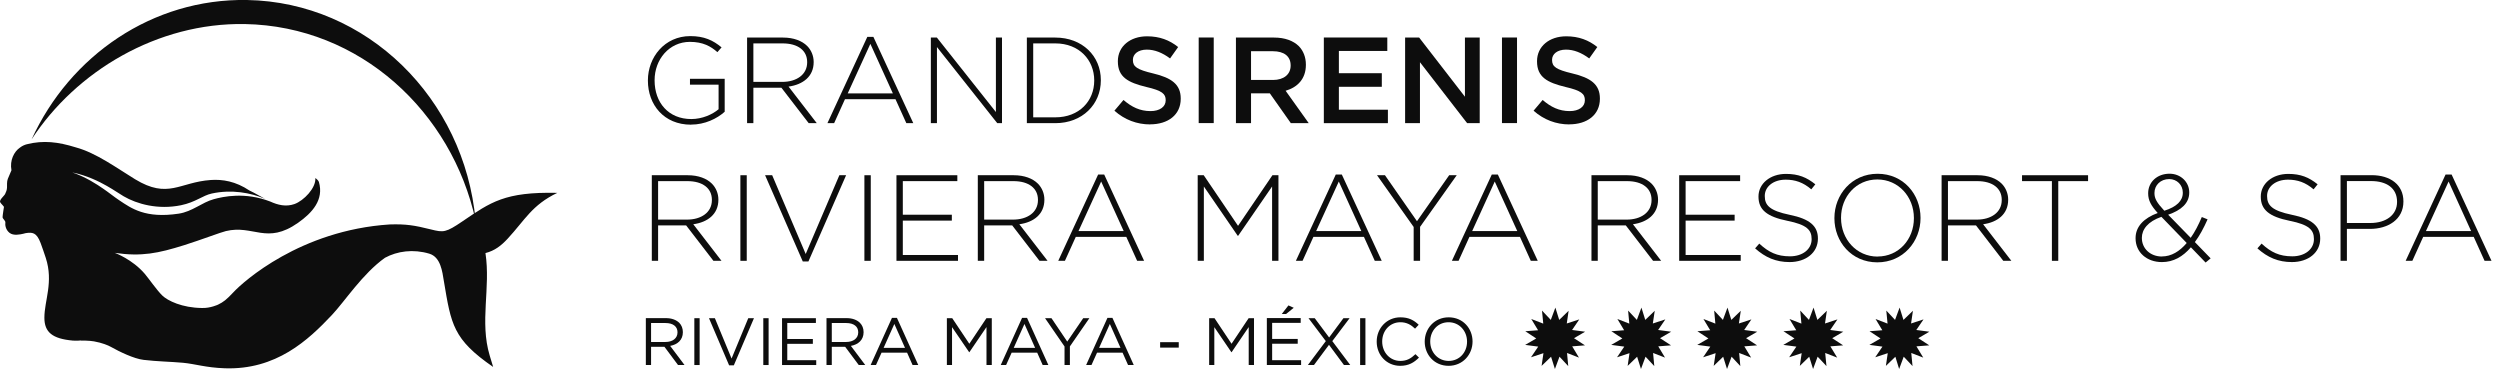 <svg width="271" height="40" viewBox="0 0 271 40" fill="none" xmlns="http://www.w3.org/2000/svg">
<g clip-path="url(#clip0_5473_24268)">
<path fill-rule="evenodd" clip-rule="evenodd" d="M70.648 28.273H71.338V24.431H74.376L77.334 28.273H78.21L75.151 24.309C76.717 24.093 77.873 23.21 77.873 21.659V21.63C77.873 20.97 77.607 20.345 77.169 19.907C76.609 19.346 75.697 18.995 74.555 18.995H70.656V28.273H70.648ZM71.338 23.806V19.634H74.505C76.185 19.634 77.169 20.416 77.169 21.659V21.688C77.169 23.03 76.013 23.806 74.462 23.806H71.331H71.338Z" fill="#0D0D0D"/>
<path d="M80.947 18.995H80.258V28.273H80.947V18.995Z" fill="#0D0D0D"/>
<path fill-rule="evenodd" clip-rule="evenodd" d="M87.022 28.345H87.632L91.718 18.995H90.986L87.338 27.533L83.704 18.995H82.936L87.022 28.345Z" fill="#0D0D0D"/>
<path d="M94.391 18.995H93.701V28.273H94.391V18.995Z" fill="#0D0D0D"/>
<path fill-rule="evenodd" clip-rule="evenodd" d="M97.176 28.273H103.847V27.641H97.865V23.914H103.179V23.275H97.865V19.634H103.775V18.995H97.176V28.273Z" fill="#0D0D0D"/>
<path fill-rule="evenodd" clip-rule="evenodd" d="M105.994 28.273H106.684V24.431H109.721L112.68 28.273H113.556L110.497 24.309C112.062 24.093 113.211 23.21 113.211 21.659V21.63C113.211 20.97 112.946 20.345 112.508 19.907C111.947 19.346 111.035 18.995 109.894 18.995H105.994V28.273ZM106.684 23.806V19.634H109.851C111.531 19.634 112.515 20.416 112.515 21.659V21.688C112.515 23.03 111.359 23.806 109.807 23.806H106.676H106.684Z" fill="#0D0D0D"/>
<path fill-rule="evenodd" clip-rule="evenodd" d="M114.72 28.273H115.438L116.616 25.673H122.088L123.266 28.273H124.02L119.697 18.923H119.036L114.713 28.273H114.72ZM116.91 25.049L119.366 19.677L121.808 25.049H116.918H116.91Z" fill="#0D0D0D"/>
<path fill-rule="evenodd" clip-rule="evenodd" d="M129.83 28.273H130.498V20.215L134.168 25.558H134.218L137.895 20.215V28.273H138.584V18.995H137.931L134.204 24.481L130.484 18.995H129.83V28.273Z" fill="#0D0D0D"/>
<path fill-rule="evenodd" clip-rule="evenodd" d="M140.48 28.273H141.198L142.376 25.673H147.848L149.026 28.273H149.78L145.456 18.923H144.796L140.473 28.273H140.48ZM142.67 25.049L145.126 19.677L147.568 25.049H142.677H142.67Z" fill="#0D0D0D"/>
<path fill-rule="evenodd" clip-rule="evenodd" d="M153.241 28.273H153.937V24.589L157.909 18.995H157.09L153.6 23.979L150.131 18.995H149.27L153.241 24.603V28.273Z" fill="#0D0D0D"/>
<path fill-rule="evenodd" clip-rule="evenodd" d="M157.392 28.273H158.11L159.288 25.673H164.76L165.938 28.273H166.692L162.369 18.923H161.708L157.385 28.273H157.392ZM159.582 25.049L162.031 19.677L164.473 25.049H159.582Z" fill="#0D0D0D"/>
<path fill-rule="evenodd" clip-rule="evenodd" d="M172.508 28.273H173.197V24.431H176.235L179.194 28.273H180.07L177.011 24.309C178.576 24.093 179.732 23.21 179.732 21.659V21.63C179.732 20.97 179.467 20.345 179.028 19.907C178.468 19.346 177.556 18.995 176.414 18.995H172.515V28.273H172.508ZM173.197 23.806V19.634H176.364C178.045 19.634 179.028 20.416 179.028 21.659V21.688C179.028 23.03 177.872 23.806 176.321 23.806H173.19H173.197Z" fill="#0D0D0D"/>
<path fill-rule="evenodd" clip-rule="evenodd" d="M182.023 28.273H188.695V27.641H182.72V23.914H188.034V23.275H182.72V19.634H188.63V18.995H182.023V28.273Z" fill="#0D0D0D"/>
<path fill-rule="evenodd" clip-rule="evenodd" d="M193.988 28.409C195.776 28.409 197.062 27.375 197.062 25.874V25.846C197.062 24.496 196.164 23.727 194.01 23.289C191.812 22.837 191.302 22.241 191.302 21.257V21.228C191.302 20.259 192.2 19.476 193.572 19.476C194.591 19.476 195.468 19.77 196.344 20.524L196.782 19.979C195.841 19.224 194.95 18.851 193.6 18.851C191.877 18.851 190.62 19.914 190.62 21.293V21.322C190.62 22.729 191.518 23.483 193.751 23.936C195.863 24.359 196.38 24.927 196.38 25.91V25.939C196.38 27.002 195.424 27.785 194.031 27.785C192.638 27.785 191.726 27.347 190.706 26.406L190.254 26.923C191.367 27.914 192.509 28.409 193.995 28.409H193.988Z" fill="#0D0D0D"/>
<path fill-rule="evenodd" clip-rule="evenodd" d="M203.503 28.438C206.311 28.438 208.185 26.169 208.185 23.641V23.613C208.185 21.078 206.34 18.837 203.532 18.837C200.724 18.837 198.85 21.106 198.85 23.634V23.663C198.85 26.198 200.695 28.438 203.503 28.438ZM203.532 27.814C201.241 27.814 199.568 25.932 199.568 23.634V23.605C199.568 21.314 201.212 19.454 203.503 19.454C205.794 19.454 207.467 21.336 207.467 23.627V23.656C207.467 25.946 205.823 27.806 203.532 27.806V27.814Z" fill="#0D0D0D"/>
<path fill-rule="evenodd" clip-rule="evenodd" d="M210.469 28.273H211.158V24.431H214.196L217.155 28.273H218.031L214.971 24.309C216.537 24.093 217.686 23.21 217.686 21.659V21.63C217.686 20.97 217.42 20.345 216.982 19.907C216.422 19.346 215.51 18.995 214.368 18.995H210.469V28.273ZM211.158 23.806V19.634H214.325C216.006 19.634 216.989 20.416 216.989 21.659V21.688C216.989 23.03 215.833 23.806 214.282 23.806H211.151H211.158Z" fill="#0D0D0D"/>
<path fill-rule="evenodd" clip-rule="evenodd" d="M222.426 28.273H223.116V19.634H226.347V18.995H219.188V19.634H222.426V28.273Z" fill="#0D0D0D"/>
<path fill-rule="evenodd" clip-rule="evenodd" d="M239.087 28.46L239.633 28.007L237.923 26.241C238.426 25.566 238.879 24.733 239.302 23.777L238.677 23.526C238.318 24.374 237.923 25.142 237.471 25.781L235.029 23.275C236.451 22.787 237.313 22.025 237.313 20.876V20.848C237.313 19.734 236.387 18.83 235.18 18.83C233.83 18.83 232.861 19.742 232.861 20.941V20.97C232.861 21.738 233.191 22.305 233.895 23.088C232.387 23.648 231.496 24.56 231.496 25.81V25.839C231.496 27.354 232.717 28.41 234.347 28.41C235.597 28.41 236.616 27.828 237.493 26.808L239.094 28.467L239.087 28.46ZM234.62 22.851C233.801 21.975 233.543 21.523 233.543 20.941V20.912C233.543 20.079 234.203 19.411 235.144 19.411C235.977 19.411 236.616 20.05 236.616 20.869V20.898C236.616 21.774 235.941 22.42 234.613 22.844L234.62 22.851ZM234.354 27.806C233.083 27.806 232.178 26.93 232.178 25.803V25.774C232.178 24.876 232.832 24.007 234.297 23.505L237.04 26.341C236.272 27.246 235.381 27.799 234.347 27.799L234.354 27.806Z" fill="#0D0D0D"/>
<path fill-rule="evenodd" clip-rule="evenodd" d="M248.437 28.409C250.226 28.409 251.511 27.375 251.511 25.874V25.846C251.511 24.496 250.606 23.727 248.459 23.289C246.261 22.837 245.752 22.241 245.752 21.257V21.228C245.752 20.259 246.649 19.476 248.021 19.476C249.041 19.476 249.917 19.77 250.793 20.524L251.231 19.979C250.29 19.224 249.4 18.851 248.05 18.851C246.326 18.851 245.069 19.914 245.069 21.293V21.322C245.069 22.729 245.967 23.483 248.2 23.936C250.312 24.359 250.829 24.927 250.829 25.91V25.939C250.829 27.002 249.874 27.785 248.481 27.785C247.087 27.785 246.175 27.347 245.156 26.406L244.703 26.923C245.816 27.914 246.958 28.409 248.445 28.409H248.437Z" fill="#0D0D0D"/>
<path fill-rule="evenodd" clip-rule="evenodd" d="M253.715 28.273H254.404V24.812H256.911C258.85 24.812 260.53 23.806 260.53 21.853V21.824C260.53 20.036 259.122 18.988 257.083 18.988H253.715V28.266V28.273ZM254.404 24.173V19.627H257.033C258.706 19.627 259.841 20.395 259.841 21.867V21.896C259.841 23.275 258.677 24.173 256.946 24.173H254.404Z" fill="#0D0D0D"/>
<path fill-rule="evenodd" clip-rule="evenodd" d="M260.781 28.273H261.499L262.676 25.673H268.149L269.326 28.273H270.08L265.757 18.923H265.097L260.773 28.273H260.781ZM262.971 25.049L265.427 19.677L267.869 25.049H262.978H262.971Z" fill="#0D0D0D"/>
<path fill-rule="evenodd" clip-rule="evenodd" d="M74.907 13.508C76.415 13.508 77.715 12.862 78.556 12.115V8.539H74.793V9.178H77.895V11.842C77.22 12.41 76.121 12.905 74.936 12.905C72.459 12.905 70.958 11.117 70.958 8.718V8.69C70.958 6.449 72.538 4.539 74.785 4.539C76.193 4.539 77.04 5.013 77.766 5.652L78.218 5.135C77.292 4.366 76.337 3.914 74.821 3.914C72.049 3.914 70.232 6.205 70.232 8.711V8.74C70.232 11.354 71.97 13.515 74.9 13.515L74.907 13.508Z" fill="#0D0D0D"/>
<path fill-rule="evenodd" clip-rule="evenodd" d="M80.977 13.351H81.666V9.509H84.704L87.662 13.351H88.538L85.479 9.386C87.045 9.171 88.201 8.288 88.201 6.737V6.708C88.201 6.047 87.935 5.422 87.497 4.984C86.937 4.424 86.025 4.072 84.883 4.072H80.984V13.351H80.977ZM81.666 8.884V4.704H84.833C86.513 4.704 87.497 5.487 87.497 6.729V6.758C87.497 8.094 86.341 8.877 84.79 8.877H81.659L81.666 8.884Z" fill="#0D0D0D"/>
<path fill-rule="evenodd" clip-rule="evenodd" d="M89.701 13.35H90.419L91.596 10.75H97.069L98.246 13.35H99L94.677 4H94.016L89.693 13.35H89.701ZM91.891 10.126L94.347 4.754L96.788 10.126H91.898H91.891Z" fill="#0D0D0D"/>
<path fill-rule="evenodd" clip-rule="evenodd" d="M100.904 13.35H101.565V5.099L108.1 13.35H108.617V4.065H107.956V12.144L101.551 4.065H100.904V13.35Z" fill="#0D0D0D"/>
<path fill-rule="evenodd" clip-rule="evenodd" d="M111.311 13.351H114.399C117.314 13.351 119.332 11.325 119.332 8.711V8.683C119.332 6.069 117.314 4.072 114.399 4.072H111.311V13.351ZM114.399 4.704C116.984 4.704 118.614 6.507 118.614 8.711V8.74C118.614 10.952 116.984 12.719 114.399 12.719H112V4.704H114.399Z" fill="#0D0D0D"/>
<path fill-rule="evenodd" clip-rule="evenodd" d="M124.673 13.479C126.62 13.479 127.991 12.445 127.991 10.707V10.679C127.991 9.142 126.986 8.438 125.018 7.964C123.23 7.541 122.806 7.225 122.806 6.506V6.478C122.806 5.867 123.366 5.379 124.314 5.379C125.162 5.379 125.995 5.709 126.835 6.334L127.711 5.099C126.77 4.345 125.693 3.936 124.343 3.936C122.498 3.936 121.176 5.034 121.176 6.629V6.657C121.176 8.366 122.289 8.948 124.264 9.429C125.988 9.824 126.361 10.183 126.361 10.851V10.88C126.361 11.569 125.722 12.043 124.717 12.043C123.575 12.043 122.677 11.605 121.787 10.837L120.803 12C121.916 12.991 123.252 13.487 124.673 13.487V13.479Z" fill="#0D0D0D"/>
<path d="M131.568 4.065H129.938V13.343H131.568V4.065Z" fill="#0D0D0D"/>
<path fill-rule="evenodd" clip-rule="evenodd" d="M133.982 13.351H135.612V10.119H137.651L139.928 13.351H141.867L139.361 9.839C140.646 9.465 141.558 8.553 141.558 7.031V7.002C141.558 6.191 141.278 5.501 140.79 4.999C140.194 4.417 139.282 4.072 138.111 4.072H133.975V13.351H133.982ZM135.612 8.668V5.552H137.982C139.188 5.552 139.906 6.097 139.906 7.088V7.117C139.906 8.058 139.167 8.668 137.996 8.668H135.612Z" fill="#0D0D0D"/>
<path fill-rule="evenodd" clip-rule="evenodd" d="M143.504 13.35H150.448V11.893H145.134V9.408H149.788V7.936H145.134V5.523H150.384V4.065H143.504V13.35Z" fill="#0D0D0D"/>
<path fill-rule="evenodd" clip-rule="evenodd" d="M152.314 13.35H153.923V6.744L159.036 13.35H160.401V4.065H158.799V10.485L153.83 4.065H152.314V13.35Z" fill="#0D0D0D"/>
<path d="M164.445 4.065H162.814V13.343H164.445V4.065Z" fill="#0D0D0D"/>
<path fill-rule="evenodd" clip-rule="evenodd" d="M170.111 13.479C172.057 13.479 173.429 12.445 173.429 10.707V10.679C173.429 9.142 172.423 8.438 170.456 7.964C168.668 7.541 168.244 7.225 168.244 6.506V6.478C168.244 5.867 168.804 5.379 169.752 5.379C170.599 5.379 171.432 5.709 172.273 6.334L173.149 5.099C172.208 4.345 171.131 3.936 169.781 3.936C167.935 3.936 166.614 5.034 166.614 6.629V6.657C166.614 8.366 167.727 8.948 169.702 9.429C171.425 9.824 171.799 10.183 171.799 10.851V10.88C171.799 11.569 171.159 12.043 170.154 12.043C169.012 12.043 168.115 11.605 167.224 10.837L166.24 12C167.353 12.991 168.696 13.487 170.111 13.487V13.479Z" fill="#0D0D0D"/>
<path fill-rule="evenodd" clip-rule="evenodd" d="M70.002 39.569H70.576V37.594H72.027L73.499 39.569H74.203L72.645 37.494C73.442 37.35 74.023 36.855 74.023 36.014V36C74.023 35.598 73.88 35.246 73.636 34.995C73.312 34.679 72.817 34.485 72.192 34.485H70.009V39.562L70.002 39.569ZM70.576 37.077V35.016H72.142C72.961 35.016 73.442 35.397 73.442 36.014V36.029C73.442 36.682 72.896 37.07 72.135 37.07H70.576V37.077Z" fill="#0D0D0D"/>
<path d="M75.84 34.492H75.266V39.569H75.84V34.492Z" fill="#0D0D0D"/>
<path fill-rule="evenodd" clip-rule="evenodd" d="M79.037 39.605H79.546L81.73 34.492H81.112L79.302 38.866L77.493 34.492H76.853L79.037 39.605Z" fill="#0D0D0D"/>
<path d="M83.317 34.492H82.742V39.569H83.317V34.492Z" fill="#0D0D0D"/>
<path fill-rule="evenodd" clip-rule="evenodd" d="M84.773 39.569H88.479V39.045H85.341V37.271H88.113V36.747H85.341V35.009H88.443V34.492H84.773V39.569Z" fill="#0D0D0D"/>
<path fill-rule="evenodd" clip-rule="evenodd" d="M89.592 39.569H90.166V37.594H91.617L93.089 39.569H93.793L92.234 37.494C93.032 37.35 93.613 36.855 93.613 36.014V36C93.613 35.598 93.47 35.246 93.218 34.995C92.902 34.679 92.4 34.485 91.775 34.485H89.592V39.562V39.569ZM90.166 37.077V35.016H91.732C92.55 35.016 93.032 35.397 93.032 36.014V36.029C93.032 36.682 92.486 37.07 91.725 37.07H90.166V37.077Z" fill="#0D0D0D"/>
<path fill-rule="evenodd" clip-rule="evenodd" d="M94.369 39.569H94.958L95.561 38.226H98.326L98.922 39.569H99.54L97.227 34.456H96.689L94.376 39.569H94.369ZM95.784 37.709L96.947 35.117L98.103 37.709H95.791H95.784Z" fill="#0D0D0D"/>
<path fill-rule="evenodd" clip-rule="evenodd" d="M102.641 39.569H103.201V35.462L105.054 38.176H105.082L106.935 35.455V39.569H107.51V34.492H106.928L105.075 37.264L103.222 34.492H102.641V39.569Z" fill="#0D0D0D"/>
<path fill-rule="evenodd" clip-rule="evenodd" d="M108.473 39.569H109.062L109.665 38.226H112.43L113.026 39.569H113.643L111.331 34.456H110.792L108.48 39.569H108.473ZM109.887 37.709L111.051 35.117L112.207 37.709H109.895H109.887Z" fill="#0D0D0D"/>
<path fill-rule="evenodd" clip-rule="evenodd" d="M115.395 39.569H115.976V37.551L118.088 34.492H117.42L115.689 37.027L113.98 34.492H113.283L115.395 37.559V39.569Z" fill="#0D0D0D"/>
<path fill-rule="evenodd" clip-rule="evenodd" d="M117.729 39.569H118.317L118.921 38.226H121.685L122.281 39.569H122.899L120.587 34.456H120.048L117.736 39.569H117.729ZM119.143 37.709L120.307 35.117L121.463 37.709H119.15H119.143Z" fill="#0D0D0D"/>
<path d="M127.776 37.092H125.758V37.681H127.776V37.092Z" fill="#0D0D0D"/>
<path fill-rule="evenodd" clip-rule="evenodd" d="M131.072 39.569H131.632V35.462L133.478 38.176H133.507L135.36 35.455V39.569H135.934V34.492H135.352L133.5 37.264L131.654 34.492H131.072V39.569Z" fill="#0D0D0D"/>
<path fill-rule="evenodd" clip-rule="evenodd" d="M138.942 34.039H139.409L140.242 33.364L139.667 33.106L138.942 34.039ZM137.333 39.569H141.039V39.045H137.901V37.264H140.673V36.74H137.901V35.002H140.996V34.478H137.326V39.555L137.333 39.569Z" fill="#0D0D0D"/>
<path fill-rule="evenodd" clip-rule="evenodd" d="M145.628 34.492L144.077 36.582L142.518 34.492H141.843L143.718 36.977L141.771 39.569H142.432L144.062 37.379L145.685 39.569H146.368L144.421 36.977L146.296 34.492H145.628Z" fill="#0D0D0D"/>
<path d="M148.012 34.492H147.438V39.569H148.012V34.492Z" fill="#0D0D0D"/>
<path fill-rule="evenodd" clip-rule="evenodd" d="M151.784 39.655C152.703 39.655 153.285 39.296 153.816 38.765L153.435 38.391C152.947 38.858 152.495 39.124 151.798 39.124C150.678 39.124 149.83 38.205 149.83 37.027V37.012C149.83 35.842 150.671 34.93 151.798 34.93C152.488 34.93 152.969 35.217 153.392 35.626L153.787 35.203C153.277 34.722 152.725 34.398 151.805 34.398C150.312 34.398 149.234 35.59 149.234 37.027V37.041C149.234 38.499 150.319 39.655 151.784 39.655Z" fill="#0D0D0D"/>
<path fill-rule="evenodd" clip-rule="evenodd" d="M157.025 39.655C158.569 39.655 159.624 38.427 159.624 37.027V37.012C159.624 35.612 158.59 34.398 157.039 34.398C155.488 34.398 154.439 35.626 154.439 37.027V37.041C154.439 38.441 155.474 39.655 157.025 39.655ZM157.039 39.124C155.876 39.124 155.036 38.183 155.036 37.027V37.012C155.036 35.856 155.861 34.93 157.025 34.93C158.188 34.93 159.028 35.871 159.028 37.027V37.041C159.028 38.197 158.202 39.124 157.039 39.124Z" fill="#0D0D0D"/>
<path fill-rule="evenodd" clip-rule="evenodd" d="M180.487 38.765L179.195 38.262L179.324 39.684L178.376 38.664L177.881 40L177.464 38.671L176.437 39.662L176.638 38.283L175.288 38.729L176.071 37.573L174.656 37.386L175.863 36.689L174.671 35.907L176.057 35.799L175.324 34.578L176.617 35.081L176.487 33.666L177.435 34.678L177.931 33.343L178.347 34.678L179.374 33.688L179.166 35.066L180.523 34.621L179.741 35.77L181.155 35.957L179.949 36.66L181.141 37.436L179.755 37.544L180.487 38.765Z" fill="#0D0D0D"/>
<path fill-rule="evenodd" clip-rule="evenodd" d="M189.823 38.765L188.523 38.262L188.652 39.684L187.704 38.664L187.209 40L186.792 38.671L185.765 39.662L185.974 38.283L184.616 38.729L185.399 37.573L183.984 37.386L185.191 36.689L183.999 35.907L185.385 35.799L184.652 34.578L185.945 35.081L185.816 33.666L186.764 34.678L187.259 33.343L187.676 34.678L188.702 33.688L188.494 35.066L189.852 34.621L189.069 35.77L190.483 35.957L189.277 36.66L190.469 37.436L189.083 37.544L189.823 38.765Z" fill="#0D0D0D"/>
<path fill-rule="evenodd" clip-rule="evenodd" d="M199.151 38.765L197.851 38.262L197.988 39.684L197.032 38.664L196.537 40L196.12 38.671L195.101 39.662L195.302 38.283L193.944 38.729L194.727 37.573L193.312 37.386L194.519 36.689L193.327 35.907L194.713 35.799L193.98 34.578L195.273 35.081L195.144 33.666L196.092 34.678L196.587 33.343L197.004 34.678L198.031 33.688L197.83 35.066L199.18 34.621L198.397 35.77L199.812 35.957L198.612 36.66L199.797 37.436L198.411 37.544L199.151 38.765Z" fill="#0D0D0D"/>
<path fill-rule="evenodd" clip-rule="evenodd" d="M208.481 38.765L207.181 38.262L207.318 39.684L206.363 38.664L205.867 40L205.458 38.671L204.431 39.662L204.632 38.283L203.275 38.729L204.057 37.573L202.643 37.386L203.849 36.689L202.657 35.907L204.043 35.799L203.31 34.578L204.61 35.081L204.474 33.666L205.422 34.678L205.917 33.343L206.334 34.678L207.361 33.688L207.16 35.066L208.51 34.621L207.727 35.77L209.142 35.957L207.942 36.66L209.135 37.436L207.741 37.544L208.481 38.765Z" fill="#0D0D0D"/>
<path fill-rule="evenodd" clip-rule="evenodd" d="M171.159 38.765L169.867 38.262L169.996 39.684L169.048 38.664L168.553 40L168.136 38.671L167.109 39.662L167.31 38.283L165.96 38.729L166.743 37.573L165.328 37.386L166.527 36.689L165.342 35.907L166.728 35.799L165.989 34.578L167.289 35.081L167.152 33.666L168.107 34.678L168.603 33.343L169.019 34.678L170.039 33.688L169.838 35.066L171.195 34.621L170.413 35.77L171.827 35.957L170.621 36.66L171.813 37.436L170.427 37.544L171.159 38.765Z" fill="#0D0D0D"/>
<path fill-rule="evenodd" clip-rule="evenodd" d="M3.424 15.11C7.582 6.032 16.523 -0.172 26.77 8.43469e-05C39.79 0.23 50.332 10.671 51.553 23.899C48.996 12.165 39.072 2.83 26.533 2.607C17.061 2.442 8.242 7.72 3.424 15.11Z" fill="#0D0D0D"/>
<path fill-rule="evenodd" clip-rule="evenodd" d="M8.746 36.905C8.401 36.955 7.884 36.919 7.884 36.919C5.68 36.718 4.811 36.014 4.811 34.442C4.811 32.575 5.816 30.585 4.962 27.957C4.782 27.418 4.602 26.873 4.401 26.341C3.956 25.171 3.511 25.171 2.786 25.271C2.692 25.293 2.592 25.321 2.506 25.343C2.197 25.408 1.464 25.587 1.026 25.235C0.588 24.883 0.545 24.352 0.581 24.137C0.617 23.921 0.279 23.727 0.279 23.54C0.279 23.354 0.43 22.42 0.43 22.42C0.38 22.37 0.337 22.312 0.301 22.262C0.172 22.147 0.064 21.975 0.042 21.953C-0.159 21.716 0.452 21.242 0.552 21.034C0.653 20.826 0.753 20.589 0.76 20.338C0.768 20.079 0.732 19.677 0.847 19.39C0.883 19.289 1.055 18.923 1.242 18.456C1.041 17.386 1.522 16.438 2.154 16.007C2.419 15.799 2.707 15.684 2.922 15.634C4.71 15.188 6.304 15.382 8.2 15.971C10.441 16.575 12.667 18.226 14.635 19.425C18.233 21.616 19.453 19.749 22.843 19.512C24.114 19.425 25.529 19.641 27.044 20.654C27.619 20.919 28.2 21.278 28.789 21.587L28.703 21.544C27.188 20.898 25.119 20.51 22.958 20.977C21.953 21.192 21.22 21.917 19.619 22.248C17.127 22.758 14.836 22.119 13.392 21.271C12.926 20.998 12.387 20.61 11.59 20.158C10.786 19.698 9.392 19.002 7.841 18.693C9.313 19.196 10.52 19.993 11.173 20.445C11.841 20.898 12.301 21.293 12.947 21.724C14.233 22.578 15.755 23.706 19.374 23.16C20.847 22.937 21.881 21.946 23.166 21.594C24.2 21.307 26.563 20.79 29.292 21.846C30.132 22.226 30.994 22.442 31.92 22.119C32.926 21.759 34.269 20.373 34.182 19.303C34.283 19.361 34.527 19.569 34.57 19.727C35.123 21.645 33.874 23.052 32.301 24.158C28.897 26.549 27.475 24.338 24.488 25.049C23.935 25.178 21.845 25.982 19.956 26.578C17.155 27.454 15.36 27.835 12.444 27.411C12.444 27.411 14.348 28.101 15.698 29.688C16.157 30.233 17.005 31.461 17.586 32.029C18.175 32.603 19.748 33.364 21.881 33.386C22.8 33.422 23.64 33.02 23.64 33.02C24.229 32.733 24.538 32.495 25.313 31.67C26.376 30.528 32.552 24.962 42.24 24.33C43.985 24.273 44.933 24.424 46.707 24.869C48.078 25.214 48.322 25.221 50.132 23.993C53.199 21.91 54.707 20.783 60.416 20.905C57.665 22.219 56.911 23.842 55.03 25.874C54.347 26.614 53.629 27.181 52.624 27.433C53.199 31.224 51.978 34.873 53.084 38.542L53.457 39.777C49.105 36.776 48.904 35.174 48.121 30.506C47.942 29.408 47.769 27.871 46.534 27.497C44.796 26.98 43.073 27.217 41.73 27.943C39.303 29.673 37.385 32.654 35.978 34.147C33.407 36.876 29.938 40.122 24.344 39.921C22.312 39.849 21.148 39.447 19.841 39.325C18.498 39.203 17.048 39.188 15.561 39.009C14.513 38.887 12.94 38.118 12.021 37.602C11.733 37.436 11.073 37.163 10.197 37.005C9.658 36.905 8.775 36.919 8.775 36.919L8.746 36.905Z" fill="#0D0D0D"/>
</g>
<defs>
<clipPath id="clip0_5473_24268">
<rect width="270.09" height="40" fill="white"/>
</clipPath>
</defs>
</svg>
